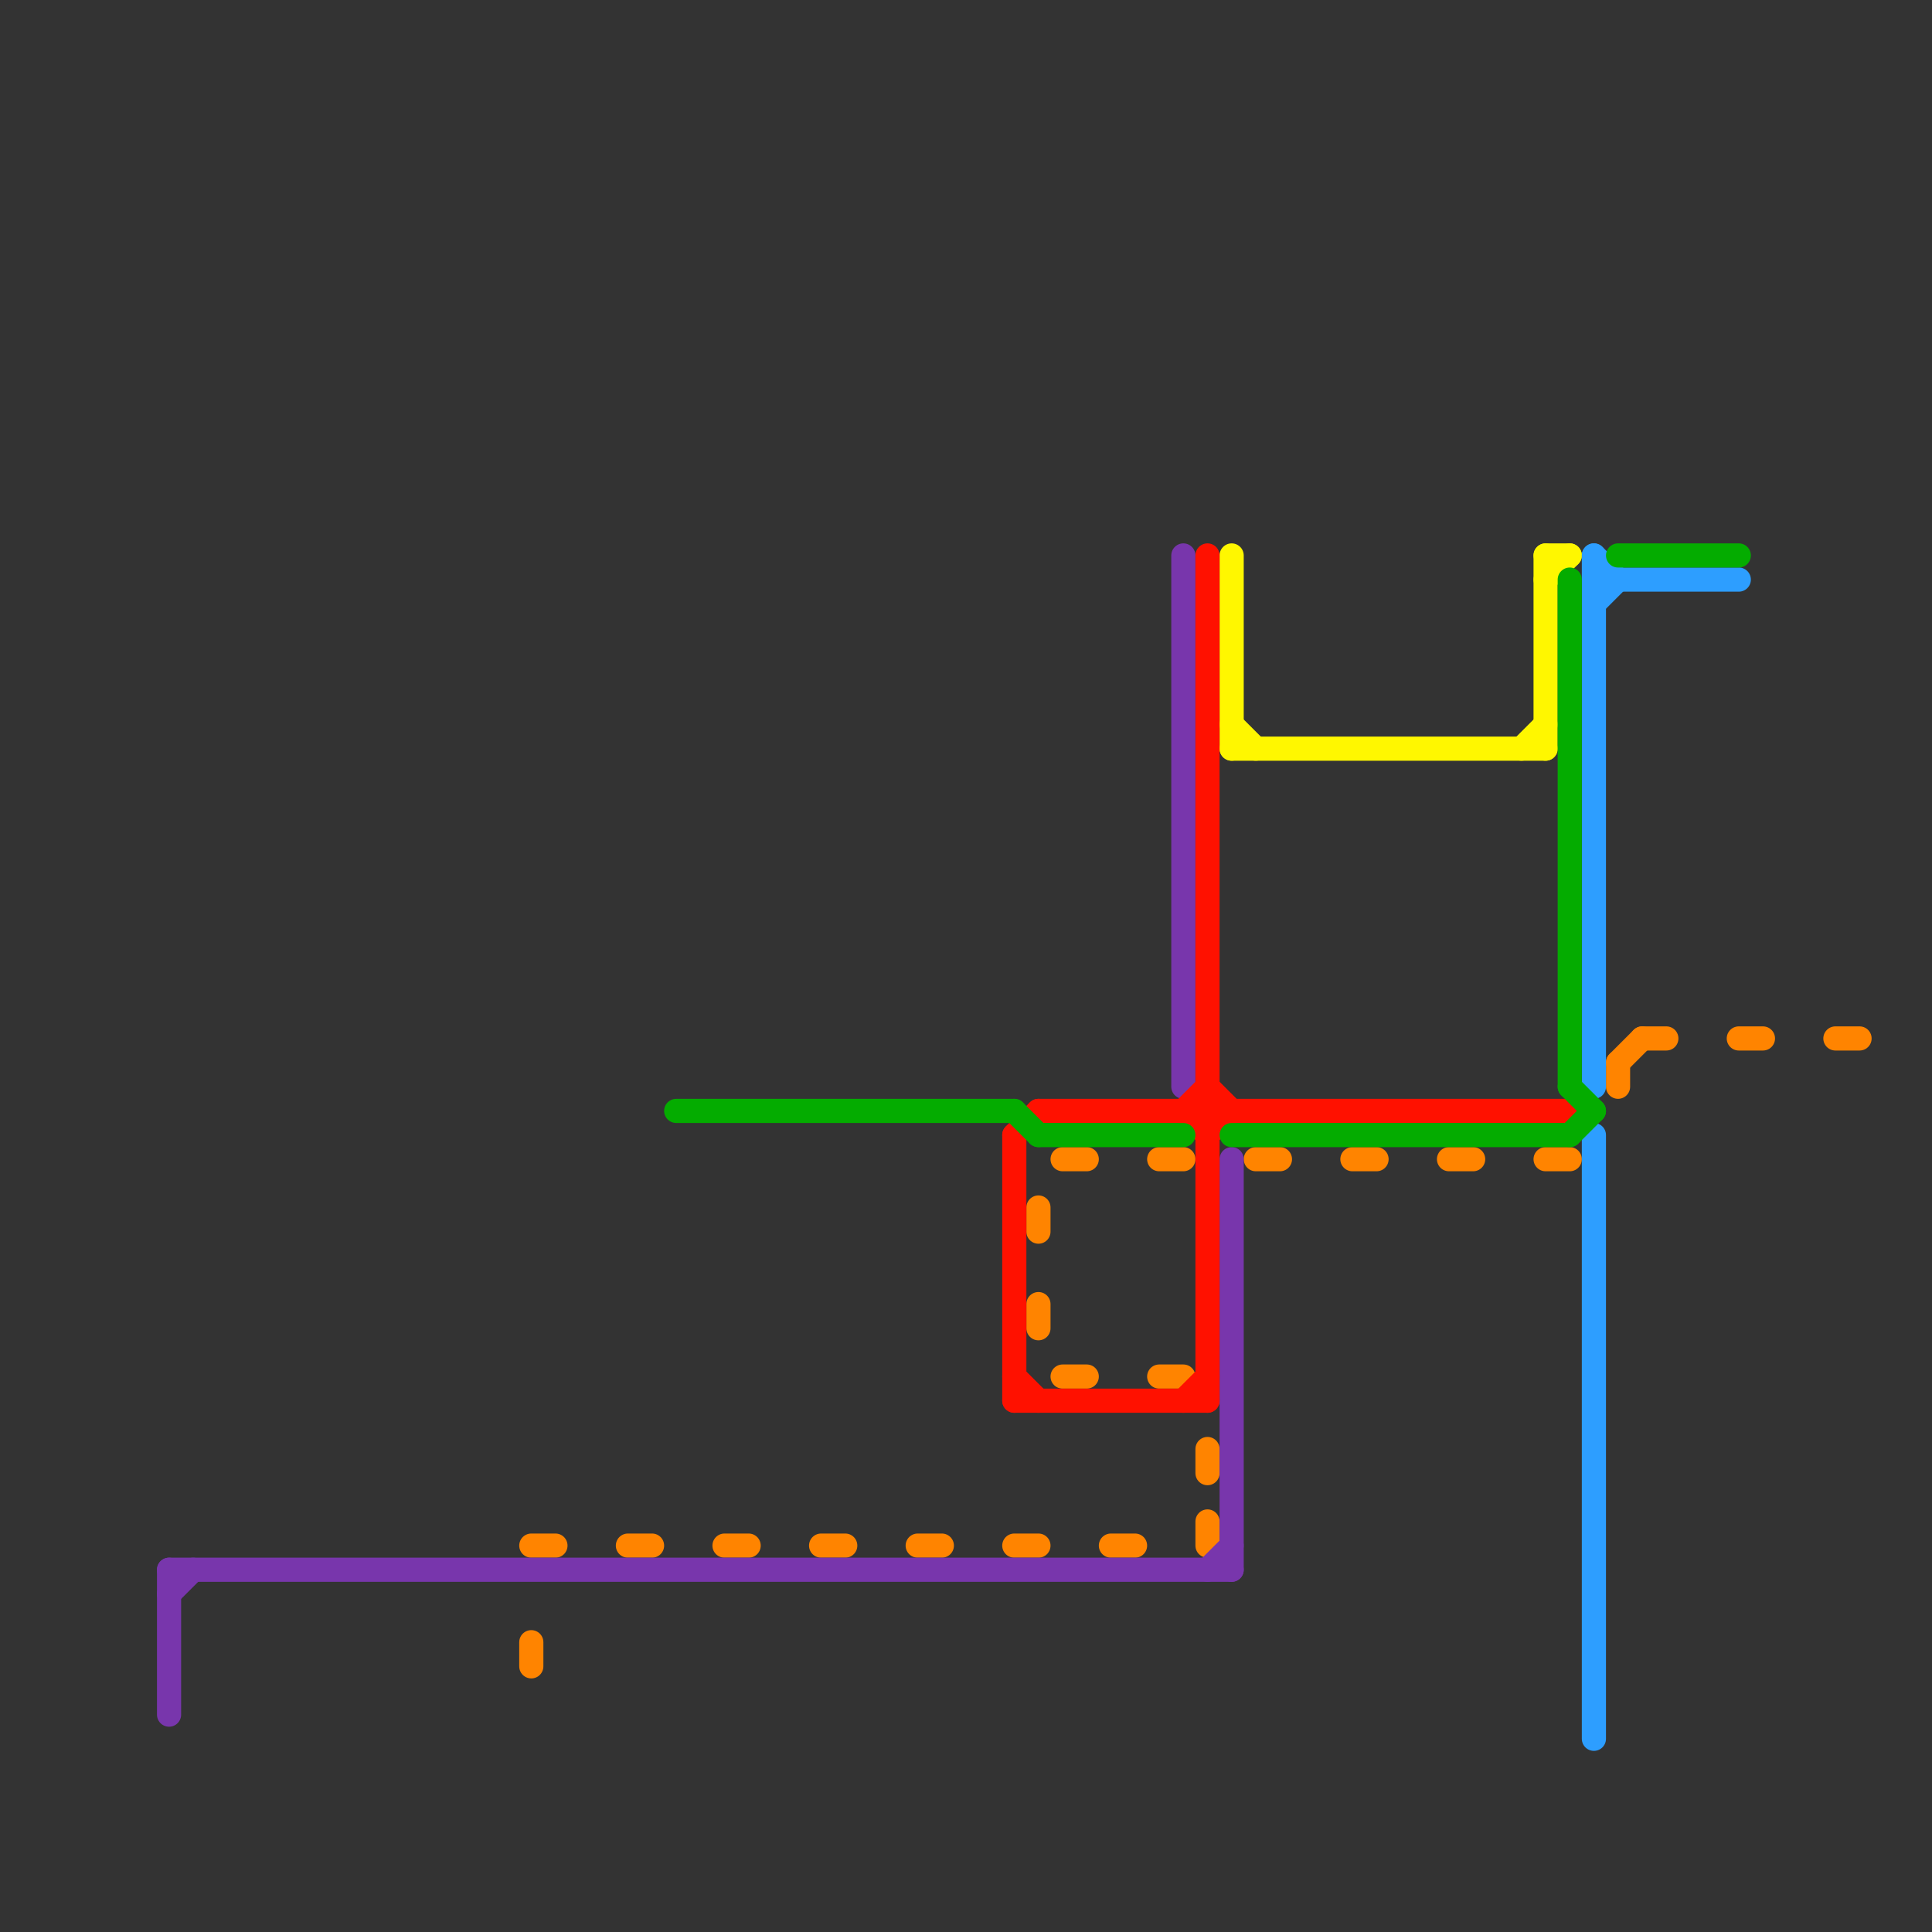 
<svg version="1.1" xmlns="http://www.w3.org/2000/svg" viewBox="0 0 80 80">
<rect x="0" y="0" width="80" height="80" fill="#333333" stroke="none"/>
<style>text { font: 1px Helvetica; font-weight: 600; white-space: pre; dominant-baseline: central; } line { stroke-width: 1; fill: none; stroke-linecap: round; stroke-linejoin: round; } .c0 { stroke: #ff8400 } .c1 { stroke: #7836ac } .c2 { stroke: #fff700 } .c3 { stroke: #ff1100 } .c4 { stroke: #2d9eff } .c5 { stroke: #04ac00 } .w1 { stroke-width: 1; }</style><defs><g id="wm-xf"><circle r="1.2" fill="#000"/><circle r="0.9" fill="#fff"/><circle r="0.6" fill="#000"/><circle r="0.3" fill="#fff"/></g><g id="wm"><circle r="0.6" fill="#000"/><circle r="0.3" fill="#fff"/></g></defs><line class="c0 " x1="52" y1="48" x2="53" y2="48"/><line class="c0 " x1="38" y1="64" x2="39" y2="64"/><line class="c0 " x1="76" y1="43" x2="77" y2="43"/><line class="c0 " x1="34" y1="64" x2="35" y2="64"/><line class="c0 " x1="72" y1="43" x2="73" y2="43"/><line class="c0 " x1="68" y1="43" x2="69" y2="43"/><line class="c0 " x1="67" y1="44" x2="67" y2="45"/><line class="c0 " x1="43" y1="54" x2="43" y2="55"/><line class="c0 " x1="22" y1="68" x2="22" y2="69"/><line class="c0 " x1="44" y1="57" x2="45" y2="57"/><line class="c0 " x1="48" y1="48" x2="49" y2="48"/><line class="c0 " x1="50" y1="60" x2="50" y2="61"/><line class="c0 " x1="30" y1="64" x2="31" y2="64"/><line class="c0 " x1="67" y1="44" x2="68" y2="43"/><line class="c0 " x1="26" y1="64" x2="27" y2="64"/><line class="c0 " x1="44" y1="48" x2="45" y2="48"/><line class="c0 " x1="48" y1="57" x2="49" y2="57"/><line class="c0 " x1="64" y1="48" x2="65" y2="48"/><line class="c0 " x1="22" y1="64" x2="23" y2="64"/><line class="c0 " x1="60" y1="48" x2="61" y2="48"/><line class="c0 " x1="43" y1="50" x2="43" y2="51"/><line class="c0 " x1="46" y1="64" x2="47" y2="64"/><line class="c0 " x1="50" y1="63" x2="50" y2="64"/><line class="c0 " x1="42" y1="64" x2="43" y2="64"/><line class="c0 " x1="56" y1="48" x2="57" y2="48"/><line class="c1 " x1="7" y1="66" x2="8" y2="65"/><line class="c1 " x1="50" y1="65" x2="51" y2="64"/><line class="c1 " x1="51" y1="48" x2="51" y2="65"/><line class="c1 " x1="7" y1="65" x2="51" y2="65"/><line class="c1 " x1="49" y1="23" x2="49" y2="45"/><line class="c1 " x1="7" y1="65" x2="7" y2="71"/><line class="c2 " x1="64" y1="23" x2="64" y2="31"/><line class="c2 " x1="64" y1="24" x2="65" y2="23"/><line class="c2 " x1="51" y1="23" x2="51" y2="31"/><line class="c2 " x1="51" y1="30" x2="52" y2="31"/><line class="c2 " x1="63" y1="31" x2="64" y2="30"/><line class="c2 " x1="64" y1="23" x2="65" y2="23"/><line class="c2 " x1="51" y1="31" x2="64" y2="31"/><line class="c3 " x1="50" y1="47" x2="51" y2="46"/><line class="c3 " x1="42" y1="47" x2="43" y2="46"/><line class="c3 " x1="50" y1="23" x2="50" y2="58"/><line class="c3 " x1="43" y1="46" x2="65" y2="46"/><line class="c3 " x1="49" y1="58" x2="50" y2="57"/><line class="c3 " x1="42" y1="57" x2="43" y2="58"/><line class="c3 " x1="50" y1="45" x2="51" y2="46"/><line class="c3 " x1="49" y1="46" x2="50" y2="45"/><line class="c3 " x1="42" y1="47" x2="42" y2="58"/><line class="c3 " x1="42" y1="58" x2="50" y2="58"/><line class="c3 " x1="49" y1="46" x2="50" y2="47"/><line class="c4 " x1="66" y1="23" x2="66" y2="45"/><line class="c4 " x1="66" y1="24" x2="72" y2="24"/><line class="c4 " x1="66" y1="47" x2="66" y2="72"/><line class="c4 " x1="66" y1="25" x2="67" y2="24"/><line class="c4 " x1="66" y1="23" x2="67" y2="24"/><line class="c5 " x1="28" y1="46" x2="42" y2="46"/><line class="c5 " x1="43" y1="47" x2="49" y2="47"/><line class="c5 " x1="42" y1="46" x2="43" y2="47"/><line class="c5 " x1="65" y1="47" x2="66" y2="46"/><line class="c5 " x1="67" y1="23" x2="72" y2="23"/><line class="c5 " x1="65" y1="24" x2="65" y2="45"/><line class="c5 " x1="51" y1="47" x2="65" y2="47"/><line class="c5 " x1="65" y1="45" x2="66" y2="46"/>
</svg>
